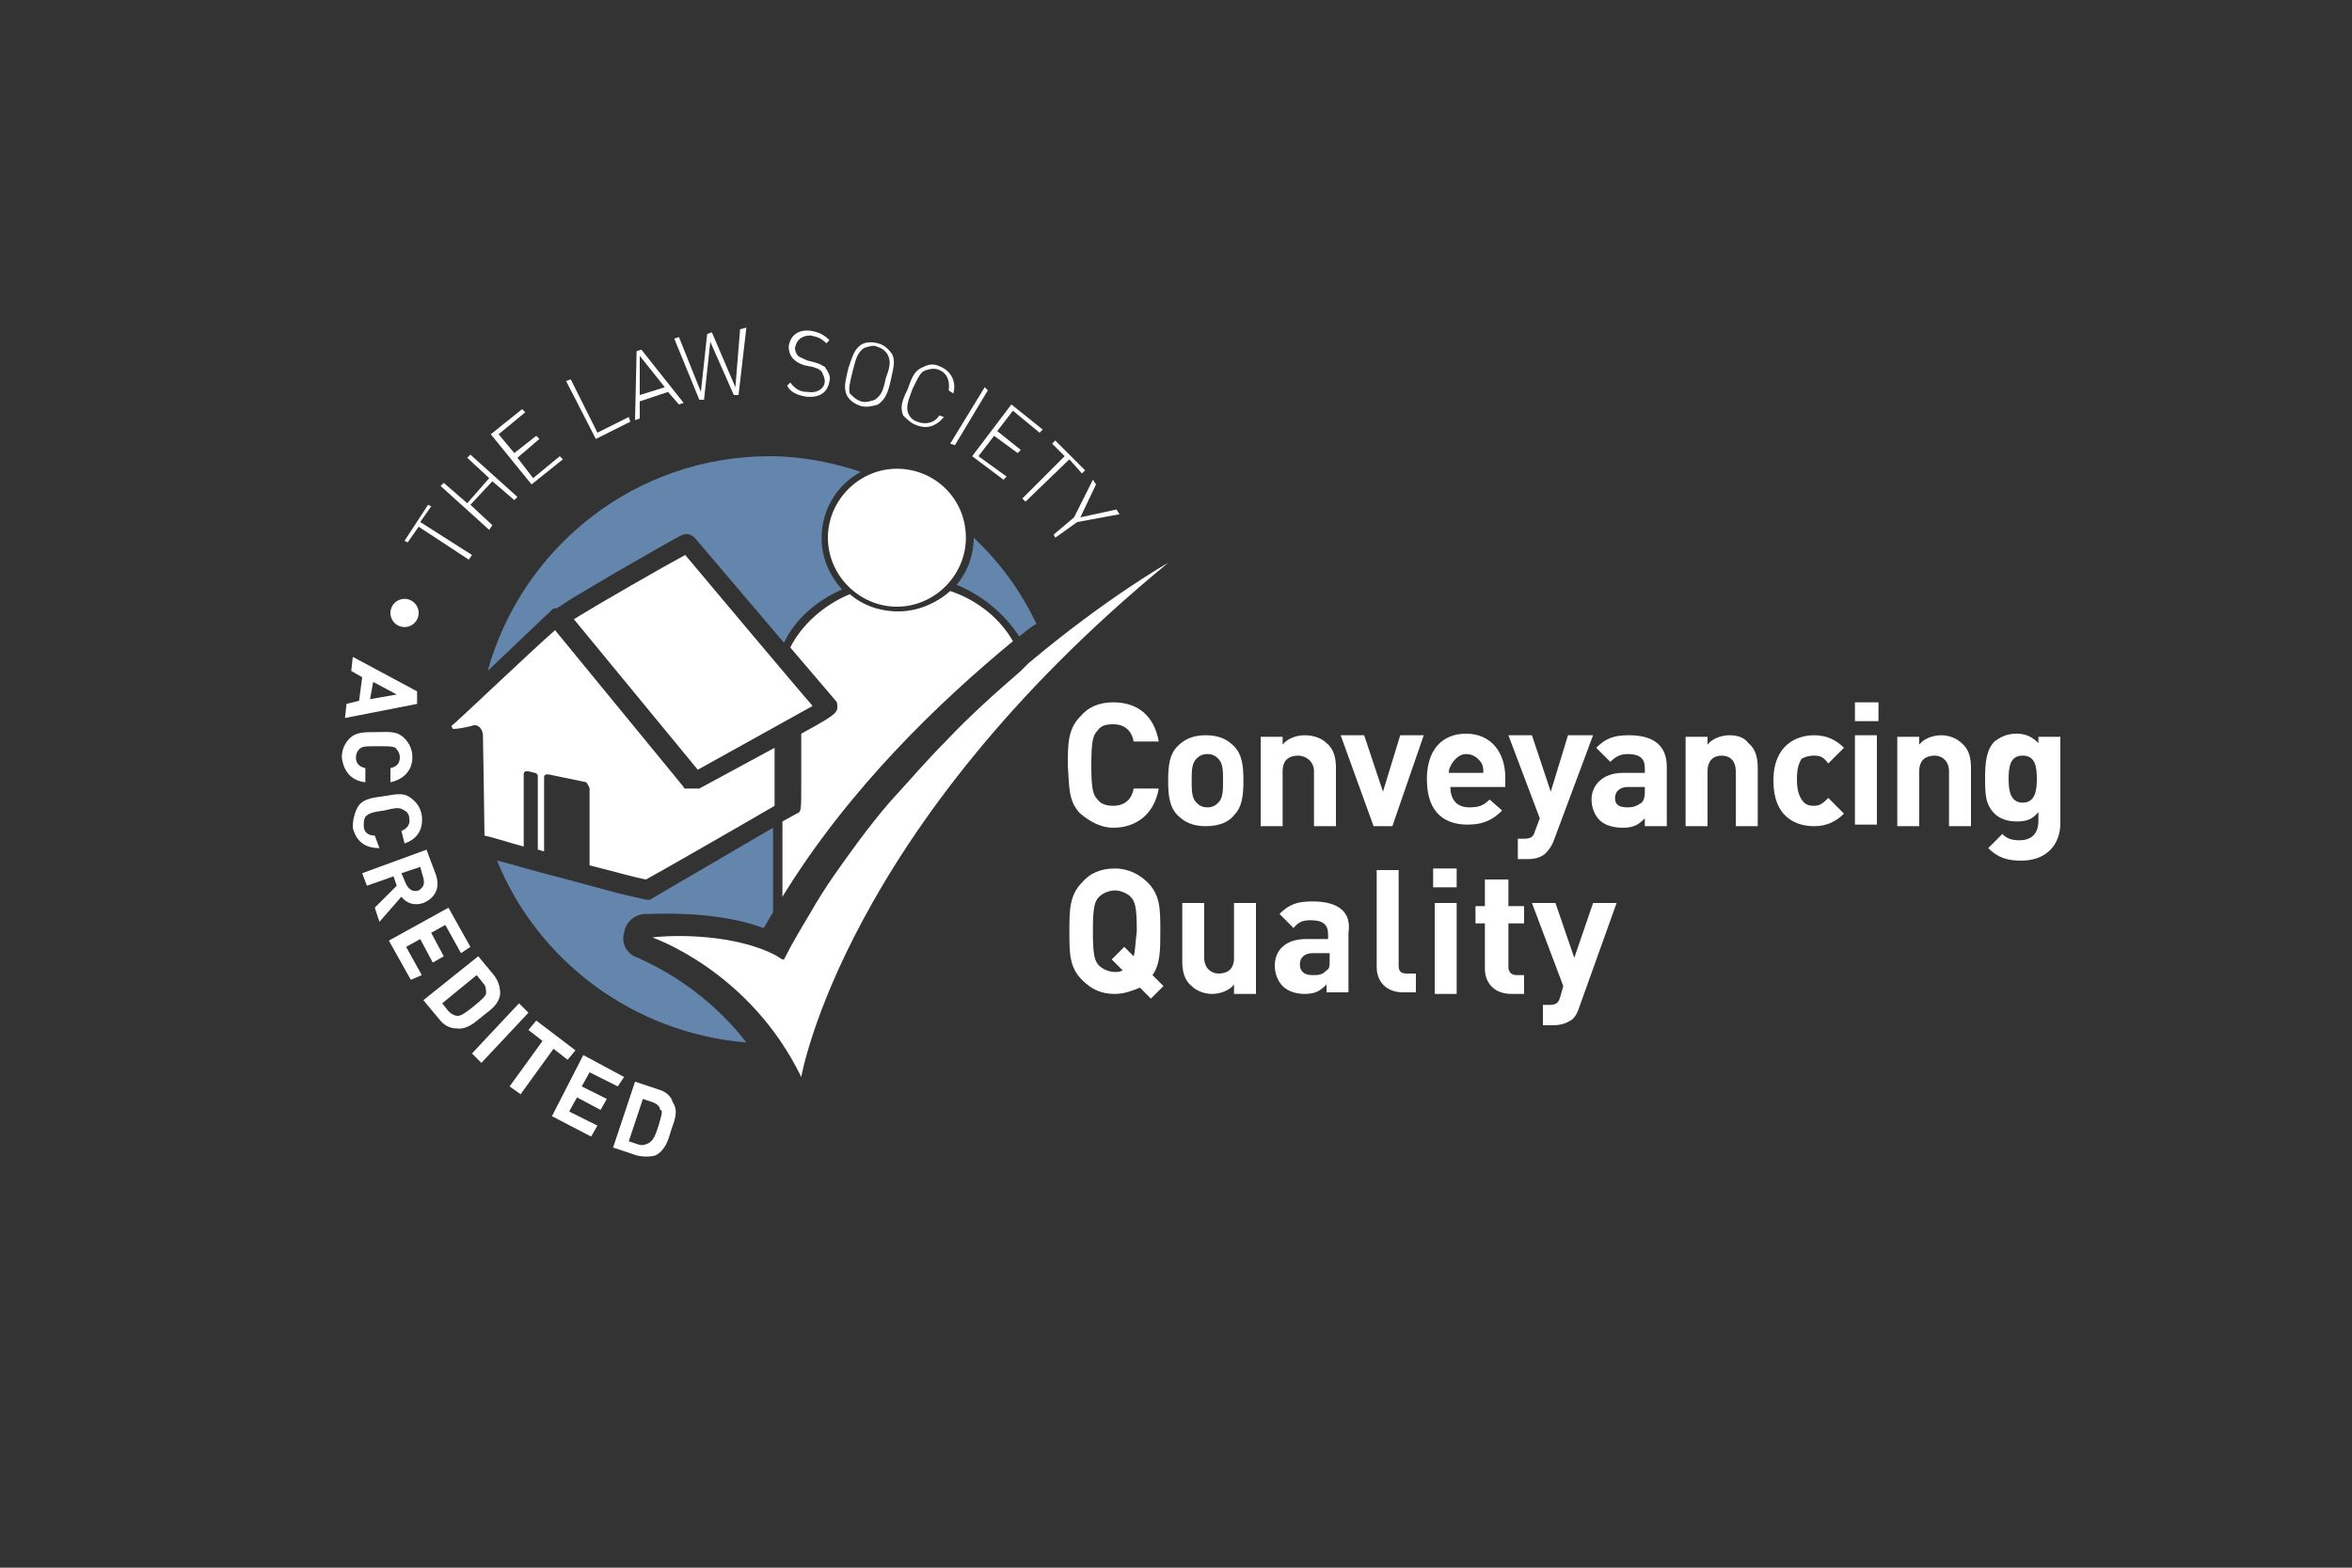 <?xml version="1.0" encoding="utf-8"?>
<!-- Generator: Adobe Illustrator 24.0.0, SVG Export Plug-In . SVG Version: 6.00 Build 0)  -->
<svg version="1.1" id="Layer_1" xmlns="http://www.w3.org/2000/svg" xmlns:xlink="http://www.w3.org/1999/xlink" x="0px" y="0px"
	 viewBox="0 0 150 100" style="enable-background:new 0 0 150 100;" xml:space="preserve">
<rect x="0" y="0" width="150" height="100" fill="#333333" stroke="none"/>
<style type="text/css">
	.st0{fill:none;}
	.st1{fill:#6485AC;}
	.st2{fill:#FFFFFF;}
</style>
<g>
	<rect class="st0" width="150" height="100"/>
	<g>
		<path class="st0" d="M82.8,61.6c0,0.4,0.3,0.7,0.8,0.7c0.4,0,0.6,0,0.9-0.3c0.2-0.1,0.2-0.4,0.2-0.7v-0.3h-1.1
			C83.1,60.9,82.8,61.2,82.8,61.6z"/>
		<path class="st0" d="M55,25.6c0.3,0.1,0.6,0,0.9-0.1c0.4-0.2,0.5-0.5,0.7-1.4c0.2-0.9,0.3-1.2,0.1-1.5c-0.1-0.3-0.4-0.4-0.7-0.5
			c-0.3-0.1-0.6,0-0.8,0.1c-0.4,0.2-0.5,0.5-0.7,1.4c-0.2,0.9-0.3,1.2-0.1,1.5C54.5,25.4,54.7,25.6,55,25.6z"/>
		<path class="st0" d="M94.5,48.7c-0.2-0.3-0.5-0.6-1-0.6c-0.5,0-0.8,0.3-0.9,0.6c-0.1,0.2-0.1,0.4-0.1,0.6h2.2
			C94.6,49,94.6,48.9,94.5,48.7z"/>
		<polygon class="st0" points="40.8,22.7 40.8,25.3 42.4,24.8 		"/>
		<path class="st0" d="M71.1,56.8c-0.4,0-0.8,0.2-1,0.4c-0.3,0.3-0.4,0.7-0.4,2.2c0,1.5,0.1,1.9,0.4,2.2c0.2,0.3,0.6,0.4,1,0.4
			c0.2,0,0.4,0,0.5-0.2l-0.7-0.7l0.8-0.8l0.6,0.6c0.1-0.3,0.1-0.8,0.1-1.6c0-1.5-0.1-1.9-0.4-2.2C71.8,57,71.5,56.8,71.1,56.8z"/>
		<path class="st0" d="M41.6,70.1L41,69.9l-0.9,2.7l0.6,0.2c0.3,0.1,0.5,0.1,0.7-0.1c0.2-0.1,0.3-0.4,0.6-1.1
			c0.2-0.6,0.3-0.9,0.2-1.1C42.1,70.4,41.9,70.3,41.6,70.1z"/>
		<path class="st0" d="M77.6,51.2c0.3-0.3,0.3-0.8,0.3-1.4c0-0.6,0-1.1-0.3-1.4c-0.2-0.2-0.4-0.3-0.7-0.3c-0.3,0-0.5,0.1-0.7,0.3
			C76,48.7,76,49.2,76,49.8c0,0.6,0,1.1,0.3,1.4c0.2,0.2,0.4,0.3,0.7,0.3C77.2,51.4,77.5,51.4,77.6,51.2z"/>
		<path class="st0" d="M30.8,62.6l-0.4-0.5l-2.2,1.8l0.4,0.5c0.2,0.2,0.4,0.3,0.6,0.3c0.3,0,0.5-0.2,1-0.6c0.5-0.4,0.7-0.6,0.8-0.8
			C31,63.1,31,62.9,30.8,62.6z"/>
		<path class="st0" d="M26.7,56.8c0.3-0.1,0.5-0.4,0.3-0.8l-0.3-0.8l-1.1,0.4l0.3,0.7C26.1,56.8,26.4,56.9,26.7,56.8z"/>
		<polygon class="st0" points="23.6,44.6 25.3,44.3 23.8,43.5 		"/>
		<path class="st0" d="M129,48.2c-0.8,0-0.9,0.7-0.9,1.5c0,0.7,0.1,1.5,0.9,1.5c0.8,0,0.9-0.8,0.9-1.5
			C129.9,48.9,129.8,48.2,129,48.2z"/>
		<path class="st0" d="M103,50.9c0,0.4,0.3,0.6,0.8,0.6c0.4,0,0.6,0,0.9-0.3c0.2-0.1,0.2-0.4,0.2-0.7v-0.3h-1.1
			C103.3,50.2,103,50.5,103,50.9z"/>
		<path class="st1" d="M65,40.6c0.4-0.3,0.7-0.6,1.1-0.8c-1-2.1-2.3-3.9-4-5.5c0,1.1-0.4,2.2-1.1,3C62.7,38,64.1,39.2,65,40.6z"/>
		<path class="st1" d="M41.6,57.3c-0.2,0.2-0.3,0.1-2.1-0.3L35.8,56c-2-0.5-3.2-0.9-4.1-1.1c2.6,6.4,8.7,11,15.9,11.6
			c-3-3.9-6.8-5.3-6.9-5.4c-0.7-0.2-1.1-0.9-0.9-1.6c0.1-0.7,0.7-1.2,1.4-1.2h0.2c3-0.1,5.4,0.2,7.3,0.9c0.2-0.3,0.4-0.7,0.6-1v-5.4
			L41.6,57.3z"/>
		<path class="st1" d="M35.2,38.9C35.3,38.9,35.3,38.9,35.2,38.9c0.1-0.1,0.2-0.1,0.3-0.1c0.2-0.1,0.6-0.4,1.1-0.7l2.7-1.6
			c4-2.3,4.2-2.4,4.3-2.4c0.2-0.1,0.5,0,0.7,0.2L50,41c0.7-1.5,2.1-2.7,3.7-3.4c-0.8-0.9-1.3-2-1.3-3.3c0-1.8,1-3.4,2.5-4.2
			c-1.8-0.6-3.8-1-5.8-1c-8.6,0-15.8,5.8-18,13.7L35.2,38.9C35.2,38.9,35.2,38.9,35.2,38.9z"/>
		<path class="st2" d="M64.6,40.9c-0.8-1.4-2.2-2.6-4-3.2c-0.9,0.8-2.1,1.3-3.3,1.3c-1.2,0-2.3-0.4-3.1-1.1c-1.7,0.7-3.1,2-3.8,3.4
			l2.9,3.4c0.1,0.1,0.1,0.2,0.1,0.4c0,0,0,0.1,0,0.1c-0.1,0.3-0.1,0.4-2.3,1.6c0,0.5,0,2.1,0,2.1c0,0.5,0,0.9,0,1.2
			c0,1.6,0,1.7-0.3,1.8l-0.9,0.5v4.8C54.2,50.2,60,44.7,64.6,40.9z"/>
		<path class="st2" d="M68.9,51.9c0.6,0.5,1.3,0.9,2.1,0.9c1.4,0,2.6-0.8,2.9-2.5h-1.6c-0.1,0.6-0.5,1.1-1.3,1.1
			c-0.4,0-0.8-0.1-1-0.4c-0.3-0.3-0.4-0.7-0.4-2.2c0-1.5,0.1-1.9,0.4-2.2c0.2-0.3,0.5-0.4,1-0.4c0.8,0,1.2,0.5,1.3,1.1h1.6
			c-0.3-1.7-1.4-2.5-2.9-2.5c-0.9,0-1.6,0.3-2.1,0.9c-0.8,0.8-0.8,1.8-0.8,3.1C68.2,50.1,68.1,51.1,68.9,51.9z"/>
		<path class="st2" d="M78.7,52c0.5-0.5,0.6-1.2,0.6-2.2c0-1-0.1-1.7-0.6-2.2c-0.4-0.4-0.9-0.7-1.8-0.7c-0.9,0-1.4,0.3-1.8,0.7
			c-0.5,0.5-0.6,1.2-0.6,2.2c0,1,0.1,1.7,0.6,2.2c0.4,0.4,0.9,0.7,1.8,0.7C77.8,52.7,78.4,52.4,78.7,52z M76,49.8
			c0-0.6,0-1.1,0.3-1.4c0.2-0.2,0.4-0.3,0.7-0.3c0.3,0,0.5,0.1,0.7,0.3c0.3,0.3,0.3,0.8,0.3,1.4c0,0.6,0,1.1-0.3,1.4
			c-0.2,0.2-0.4,0.3-0.7,0.3c-0.3,0-0.5-0.1-0.7-0.3C76,50.9,76,50.4,76,49.8z"/>
		<path class="st2" d="M81.8,49.2c0-0.8,0.5-1,1-1c0.4,0,1,0.3,1,1v3.5h1.4V49c0-0.6-0.1-1.2-0.6-1.6c-0.3-0.3-0.8-0.5-1.4-0.5
			c-0.5,0-1.1,0.2-1.4,0.6v-0.5h-1.4v5.7h1.4V49.2z"/>
		<polygon class="st2" points="88.2,50.5 87,46.9 85.5,46.9 87.6,52.7 88.8,52.7 90.8,46.9 89.3,46.9 		"/>
		<path class="st2" d="M95,51c-0.4,0.4-0.7,0.5-1.3,0.5c-0.8,0-1.2-0.5-1.2-1.3H96v-0.6c0-1.6-0.9-2.8-2.5-2.8c-1.5,0-2.5,1-2.5,2.9
			c0,2.3,1.3,2.9,2.6,2.9c1,0,1.6-0.3,2.2-0.9L95,51z M92.6,48.7c0.2-0.3,0.5-0.6,0.9-0.6c0.5,0,0.8,0.3,1,0.6
			c0.1,0.2,0.1,0.4,0.1,0.6h-2.2C92.4,49,92.5,48.9,92.6,48.7z"/>
		<path class="st2" d="M99.1,53.6l2.5-6.7H100l-1.1,3.6l-1.2-3.6h-1.5l2,5.3L97.9,53c-0.1,0.4-0.3,0.5-0.7,0.5h-0.4v1.3h0.6
			c0.5,0,0.9-0.1,1.2-0.4C98.8,54.2,99,53.9,99.1,53.6z"/>
		<path class="st2" d="M103.9,46.9c-1,0-1.5,0.2-2.1,0.8l0.9,0.9c0.3-0.3,0.6-0.5,1.1-0.5c0.8,0,1.1,0.3,1.1,0.9v0.3h-1.4
			c-1.3,0-2,0.8-2,1.7c0,0.5,0.2,1,0.5,1.3c0.3,0.3,0.8,0.5,1.5,0.5c0.7,0,1-0.2,1.4-0.6v0.5h1.4v-3.8
			C106.3,47.6,105.5,46.9,103.9,46.9z M104.9,50.5c0,0.4-0.1,0.6-0.2,0.7c-0.3,0.2-0.5,0.3-0.9,0.3c-0.6,0-0.8-0.2-0.8-0.6
			c0-0.4,0.3-0.7,0.8-0.7h1.1V50.5z"/>
		<path class="st2" d="M110.3,46.9c-0.5,0-1.1,0.2-1.4,0.6v-0.5h-1.4v5.7h1.4v-3.5c0-0.8,0.5-1,0.9-1c0.5,0,0.9,0.3,0.9,1v3.5h1.4
			V49c0-0.6-0.1-1.2-0.6-1.6C111.3,47.1,110.9,46.9,110.3,46.9z"/>
		<path class="st2" d="M115.7,48.2c0.4,0,0.6,0.1,0.9,0.5l1-1c-0.5-0.5-1.1-0.8-1.9-0.8c-1.1,0-2.6,0.6-2.6,2.9
			c0,2.3,1.4,2.9,2.6,2.9c0.8,0,1.4-0.3,1.9-0.8l-1-1c-0.3,0.3-0.5,0.5-0.9,0.5c-0.4,0-0.6-0.1-0.8-0.4c-0.2-0.3-0.3-0.7-0.3-1.3
			c0-0.6,0.1-1,0.3-1.3C115.1,48.3,115.3,48.2,115.7,48.2z"/>
		<rect x="118.3" y="46.9" class="st2" width="1.4" height="5.7"/>
		<rect x="118.3" y="44.8" class="st2" width="1.5" height="1.2"/>
		<path class="st2" d="M123.8,46.9c-0.5,0-1.1,0.2-1.4,0.6v-0.5h-1.4v5.7h1.4v-3.5c0-0.8,0.5-1,1-1c0.4,0,0.9,0.3,0.9,1v3.5h1.4V49
			c0-0.6-0.1-1.2-0.6-1.6C124.8,47.1,124.3,46.9,123.8,46.9z"/>
		<path class="st2" d="M130,46.9v0.5c-0.4-0.4-0.8-0.6-1.4-0.6c-0.6,0-1,0.2-1.4,0.5c-0.5,0.5-0.6,1.3-0.6,2.3c0,1,0,1.7,0.6,2.3
			c0.3,0.3,0.8,0.5,1.4,0.5c0.6,0,1-0.1,1.4-0.6v0.6c0,0.6-0.3,1.2-1.2,1.2c-0.5,0-0.8-0.1-1.1-0.4l-0.9,0.9
			c0.6,0.6,1.2,0.8,2.1,0.8c1.6,0,2.5-1,2.5-2.4v-5.5H130z M129,51.2c-0.8,0-0.9-0.8-0.9-1.5c0-0.8,0.1-1.5,0.9-1.5
			c0.8,0,0.9,0.7,0.9,1.5C129.9,50.4,129.8,51.2,129,51.2z"/>
		<path class="st2" d="M74,59.4c0-1.4,0-2.3-0.8-3.1c-0.5-0.5-1.2-0.9-2.1-0.9c-0.9,0-1.6,0.3-2.1,0.9c-0.8,0.8-0.8,1.8-0.8,3.1
			c0,1.4,0,2.3,0.8,3.1c0.6,0.6,1.2,0.9,2.1,0.9c0.6,0,1.1-0.2,1.6-0.4l0.7,0.7l0.8-0.8l-0.7-0.7C74,61.5,74,60.6,74,59.4z M72.3,61
			l-0.6-0.6l-0.8,0.8l0.7,0.7C71.4,62,71.3,62,71.1,62c-0.4,0-0.8-0.2-1-0.4c-0.3-0.3-0.4-0.7-0.4-2.2c0-1.5,0.1-1.9,0.4-2.2
			c0.2-0.2,0.6-0.4,1-0.4c0.4,0,0.8,0.2,1,0.4c0.3,0.3,0.4,0.7,0.4,2.2C72.4,60.2,72.4,60.7,72.3,61z"/>
		<path class="st2" d="M78.7,61.1c0,0.8-0.5,1-1,1c-0.4,0-0.9-0.3-0.9-1v-3.5h-1.4v3.7c0,0.6,0.1,1.2,0.6,1.6
			c0.3,0.3,0.8,0.5,1.3,0.5c0.5,0,1.1-0.2,1.4-0.6v0.6h1.4v-5.8h-1.4V61.1z"/>
		<path class="st2" d="M83.7,57.5c-1,0-1.5,0.2-2.1,0.8l0.9,0.9c0.3-0.4,0.6-0.5,1.1-0.5c0.8,0,1.1,0.3,1.1,0.9v0.3h-1.4
			c-1.3,0-2,0.7-2,1.7c0,0.5,0.2,1,0.5,1.3c0.3,0.3,0.8,0.5,1.4,0.5c0.7,0,1-0.2,1.4-0.6v0.5h1.4v-3.8
			C86.2,58.2,85.4,57.5,83.7,57.5z M84.8,61.2c0,0.4,0,0.6-0.2,0.7c-0.3,0.3-0.5,0.3-0.9,0.3c-0.6,0-0.8-0.3-0.8-0.7
			c0-0.4,0.3-0.7,0.8-0.7h1.1V61.2z"/>
		<path class="st2" d="M89.2,61.6v-6.1h-1.4v6.2c0,0.8,0.5,1.6,1.7,1.6h0.8v-1.2h-0.6C89.3,62.1,89.2,61.9,89.2,61.6z"/>
		<rect x="91.4" y="55.4" class="st2" width="1.5" height="1.2"/>
		<rect x="91.5" y="57.6" class="st2" width="1.4" height="5.8"/>
		<path class="st2" d="M96.1,56.1h-1.4v1.7h-0.6v1.1h0.6v2.9c0,0.8,0.5,1.6,1.7,1.6h0.8v-1.2h-0.5c-0.3,0-0.5-0.2-0.5-0.5v-2.8h1
			v-1.1h-1V56.1z"/>
		<path class="st2" d="M100.4,61.1l-1.2-3.5h-1.5l2,5.3l-0.2,0.7c-0.1,0.4-0.3,0.5-0.7,0.5h-0.4v1.3H99c0.5,0,0.9-0.1,1.3-0.4
			c0.2-0.2,0.3-0.4,0.4-0.7l2.4-6.7h-1.5L100.4,61.1z"/>
		<path class="st2" d="M25.8,40c0.5,0,0.9-0.4,0.9-0.9c0-0.5-0.4-0.9-0.9-0.9c-0.5,0-0.9,0.4-0.9,0.9C24.9,39.6,25.3,40,25.8,40z"/>
		<polygon class="st2" points="26.7,33.6 29.9,35.7 30.1,35.4 26.8,33.3 27.5,32.3 27.3,32.2 25.8,34.5 26,34.6 		"/>
		<polygon class="st2" points="31.4,33.5 30,32.2 31.4,30.7 32.8,31.9 33,31.7 30,29 29.8,29.2 31.2,30.5 29.8,32.1 28.3,30.8 
			28.1,31 31.2,33.8 		"/>
		<polygon class="st2" points="35.9,29.3 35.7,29.1 34,30.5 33,29.2 34.4,28 34.2,27.8 32.8,28.9 31.8,27.7 33.5,26.3 33.3,26.1 
			31.3,27.7 33.9,30.9 		"/>
		<polygon class="st2" points="40.2,26.9 40.1,26.6 38.1,27.6 36.4,24.2 36.1,24.3 38,28 		"/>
		<path class="st2" d="M40.8,25.6l1.8-0.6l0.7,0.8l0.3-0.1l-2.7-3.4l-0.3,0.1l-0.1,4.4l0.3-0.1L40.8,25.6z M40.8,22.7l1.6,2
			l-1.6,0.5L40.8,22.7z"/>
		<polygon class="st2" points="44.9,25.5 45.3,21.8 46.8,25.2 47.1,25.2 47.6,20.9 47.2,21 46.9,24.7 45.4,21.2 45.1,21.3 44.7,25 
			43.3,21.5 43,21.6 44.6,25.5 		"/>
		<path class="st2" d="M51.4,25.3c0.9,0.1,1.4-0.3,1.5-1c0.1-0.3-0.1-0.6-0.3-0.9c-0.2-0.1-0.3-0.2-0.7-0.3L51.5,23
			c-0.2-0.1-0.5-0.2-0.6-0.3c-0.1-0.1-0.2-0.3-0.2-0.5c0.1-0.5,0.4-0.8,1-0.8c0.5,0.1,0.7,0.2,1,0.5l0.2-0.2
			c-0.3-0.3-0.6-0.5-1.2-0.6c-0.8-0.1-1.3,0.3-1.4,1c0,0.3,0.1,0.6,0.3,0.8c0.2,0.2,0.4,0.3,0.7,0.4l0.5,0.1
			c0.3,0.1,0.4,0.1,0.6,0.3c0.1,0.2,0.2,0.4,0.2,0.6c0,0.5-0.5,0.8-1.1,0.7c-0.5,0-0.8-0.2-1.1-0.6l-0.2,0.2
			C50.4,25,50.8,25.2,51.4,25.3z"/>
		<path class="st2" d="M54.9,25.9c0.4,0.1,0.8,0,1.1-0.1c0.4-0.3,0.6-0.6,0.8-1.5c0.2-0.9,0.3-1.3,0.1-1.7c-0.2-0.3-0.5-0.6-0.9-0.7
			c-0.4-0.1-0.8-0.1-1.1,0.1c-0.4,0.3-0.5,0.6-0.8,1.5c-0.2,0.9-0.3,1.2-0.1,1.7C54.2,25.6,54.6,25.8,54.9,25.9z M54.4,23.6
			c0.2-0.8,0.3-1.1,0.7-1.4c0.3-0.1,0.6-0.2,0.8-0.1c0.3,0.1,0.5,0.2,0.7,0.5c0.2,0.4,0.2,0.7-0.1,1.5c-0.2,0.9-0.3,1.1-0.7,1.4
			c-0.3,0.1-0.6,0.2-0.9,0.1c-0.3-0.1-0.5-0.3-0.7-0.5C54.1,24.8,54.2,24.4,54.4,23.6z"/>
		<path class="st2" d="M58.4,27.1c0.7,0.3,1.3,0.1,1.8-0.5l-0.3-0.1c-0.3,0.5-0.9,0.6-1.4,0.4c-0.3-0.1-0.5-0.3-0.6-0.6
			c-0.1-0.4,0-0.7,0.3-1.5c0.4-0.8,0.5-1.1,0.9-1.2c0.3-0.1,0.6-0.1,0.8,0c0.5,0.2,0.7,0.7,0.6,1.3l0.3,0.2c0.2-0.7-0.1-1.4-0.8-1.7
			c-0.4-0.2-0.7-0.2-1.1,0c-0.5,0.2-0.7,0.5-1,1.4c-0.4,0.8-0.5,1.2-0.3,1.7C57.8,26.7,58.1,27,58.4,27.1z"/>
		<polygon class="st2" points="60.9,28.4 63,24.9 62.8,24.7 60.6,28.3 		"/>
		<polygon class="st2" points="64,30.6 64.2,30.4 62.4,29.1 63.4,27.8 64.9,28.9 65.1,28.7 63.6,27.5 64.6,26.2 66.3,27.6 
			66.5,27.4 64.5,25.8 62,29.1 		"/>
		<polygon class="st2" points="65.2,31.8 65.4,32 68.2,29.3 69,30.2 69.2,30 67.3,28.1 67.1,28.3 67.9,29.1 		"/>
		<polygon class="st2" points="67.2,34.1 67.3,34.3 68.7,33.3 71.4,32.8 71.2,32.5 68.9,33 69.9,30.9 69.7,30.6 68.5,33 		"/>
		<path class="st2" d="M26.6,44.1l-4.1-2.2l-0.1,0.9l0.7,0.4l-0.2,1.5l-0.8,0.2l-0.1,0.9l4.6-0.9L26.6,44.1z M23.6,44.6l0.2-1.1
			l1.5,0.8L23.6,44.6z"/>
		<path class="st2" d="M23.3,49.9l0-0.9c-0.4-0.1-0.6-0.3-0.6-0.7c0-0.2,0.1-0.4,0.2-0.5c0.2-0.2,0.4-0.2,1.2-0.2
			c0.8,0,1.1,0,1.2,0.2c0.1,0.1,0.2,0.3,0.2,0.5c0,0.4-0.2,0.6-0.6,0.7v0.9c0.9-0.2,1.4-0.8,1.4-1.6c0-0.5-0.2-0.9-0.5-1.2
			c-0.5-0.5-1-0.4-1.8-0.4c-0.8,0-1.3,0-1.7,0.4c-0.3,0.3-0.5,0.7-0.5,1.2C21.9,49.2,22.4,49.8,23.3,49.9z"/>
		<path class="st2" d="M23.9,53.3c-0.4,0-0.7-0.2-0.7-0.6c0-0.3,0-0.4,0.1-0.6c0.2-0.2,0.4-0.3,1.2-0.4c0.8-0.2,1-0.2,1.3,0
			c0.2,0.1,0.3,0.3,0.3,0.5c0.1,0.4-0.2,0.7-0.5,0.8l0.2,0.8c0.9-0.3,1.2-1,1.1-1.8c-0.1-0.5-0.3-0.8-0.7-1.1
			c-0.5-0.4-1.1-0.2-1.8-0.1c-0.8,0.1-1.3,0.2-1.6,0.7c-0.2,0.4-0.3,0.8-0.3,1.3c0.2,0.8,0.7,1.3,1.7,1.3L23.9,53.3z"/>
		<path class="st2" d="M27,57.6c0.7-0.3,1.1-0.9,0.8-1.8l-0.6-1.6l-4.1,1.5l0.3,0.8l1.7-0.6l0.2,0.6l-1.4,1.4l0.3,0.9l1.4-1.6
			C25.9,57.6,26.4,57.8,27,57.6z M26.8,55.3L27,56c0.1,0.4,0,0.6-0.3,0.8c-0.3,0.1-0.6,0-0.8-0.4l-0.3-0.7L26.8,55.3z"/>
		<polygon class="st2" points="26.8,59.9 27.6,61.4 28.3,61 27.5,59.5 28.4,59 29.4,60.8 30,60.4 28.6,57.9 24.8,60 26.2,62.5 
			26.9,62.2 25.9,60.4 		"/>
		<path class="st2" d="M31.9,63.4c0-0.4-0.1-0.8-0.4-1.2l-1-1.2L27,63.8l1,1.2c0.3,0.4,0.7,0.6,1.1,0.6c0.7,0.1,1.2-0.4,1.7-0.8
			C31.3,64.4,31.8,64.1,31.9,63.4z M30.2,64.2c-0.5,0.4-0.8,0.6-1,0.6c-0.2,0-0.4-0.1-0.6-0.3l-0.4-0.5l2.2-1.8l0.4,0.5
			c0.2,0.2,0.2,0.4,0.2,0.7C30.9,63.6,30.8,63.7,30.2,64.2z"/>
		<polygon class="st2" points="33.1,64 30.1,67.2 30.7,67.8 33.7,64.6 		"/>
		<polygon class="st2" points="36.2,67.6 36.7,67 34.2,65.1 33.7,65.7 34.6,66.4 32.5,69.3 33.2,69.8 35.3,66.9 		"/>
		<polygon class="st2" points="37.6,68.4 39.4,69.3 39.8,68.7 37.2,67.3 35.2,71.2 37.7,72.5 38.1,71.8 36.3,70.9 36.8,70 
			38.3,70.8 38.7,70.1 37.1,69.3 		"/>
		<path class="st2" d="M42,69.5L40.5,69l-1.4,4.2l1.5,0.5c0.4,0.1,0.9,0.1,1.2,0c0.6-0.3,0.8-0.9,1-1.6c0.2-0.6,0.5-1.2,0.1-1.8
			C42.8,69.9,42.4,69.6,42,69.5z M42,71.8c-0.2,0.6-0.3,0.9-0.6,1.1c-0.2,0.1-0.4,0.2-0.7,0.1l-0.6-0.2l0.9-2.7l0.6,0.2
			c0.3,0.1,0.5,0.3,0.5,0.5C42.3,70.8,42.2,71.1,42,71.8z"/>
		<path class="st2" d="M37.6,50.3v4.9c1.6,0.4,3,0.8,3.6,0.9c0.4-0.2,6.5-3.7,8.2-4.7l0-3.7l-4.8,2.6l0,0c0,0-0.1,0-0.1,0
			c0,0,0,0,0,0c0,0,0,0-0.1,0c0,0,0,0-0.1,0c0,0,0,0-0.1,0c0,0,0,0-0.1,0c0,0,0,0-0.1,0c0,0,0,0,0,0c0,0-0.1,0-0.1,0c0,0,0,0-0.1,0
			c0,0,0,0,0,0c0,0,0,0-0.1,0c0,0,0,0,0,0c0,0-0.1,0-0.1-0.1l0,0l-8.2-10c-1.5,1.3-6.2,5.8-6.6,6.1c0,0.1,0.1,0.2,0.1,0.2
			c0.3,0,0.8-0.1,1.2-0.2c0.2-0.1,0.4,0,0.5,0.1c0.1,0.1,0.2,0.3,0.2,0.5c0,0,0.1,5.7,0.1,6.4c0.5,0.1,1.4,0.4,2.5,0.7v-4.6
			c0-0.1,0-0.1,0.1-0.2c0,0,0.1,0,0.2,0l0.4,0.1c0.1,0,0.2,0.1,0.2,0.2v4.7c0.1,0,0.3,0.1,0.4,0.1v-4.7c0-0.1,0-0.1,0.1-0.2
			c0.1,0,0.1,0,0.2,0l2.4,0.5C37.5,50.1,37.6,50.2,37.6,50.3z"/>
		<path class="st2" d="M57.2,38.7c2.4,0,4.4-2,4.4-4.4c0-2.5-2-4.4-4.4-4.4c-2.4,0-4.4,2-4.4,4.4C52.8,36.7,54.8,38.7,57.2,38.7z"/>
		<path class="st2" d="M51.7,45.1c0,0,0.1,0,0.1-0.1c0,0,0,0,0,0c-0.8-0.9-7.6-9-8.1-9.6c-1.3,0.7-5.5,3.1-7.1,4.1l7.9,9.6
			L51.7,45.1z"/>
		<path class="st2" d="M65.1,42.8c-1.5,1.3-3.2,2.8-4.8,4.5c-1.2,1.2-2.3,2.5-3.5,3.8c-0.7,0.8-1.4,1.7-2,2.5
			c-1.1,1.5-2.2,3-3.1,4.6c-0.6,1-1.2,2-1.7,3c0,0-0.1,0-0.1,0c-0.2-0.1-0.3-0.2-0.5-0.3c-3-1.5-7.2-1.2-7.8-1.1
			c0,0,6.2,2.1,9.5,8.9c0,0,2.7-15.8,23.4-32.8c0,0-3.9,2.2-8.9,6.4C65.4,42.5,65.3,42.6,65.1,42.8z"/>
	</g>
</g>
</svg>
